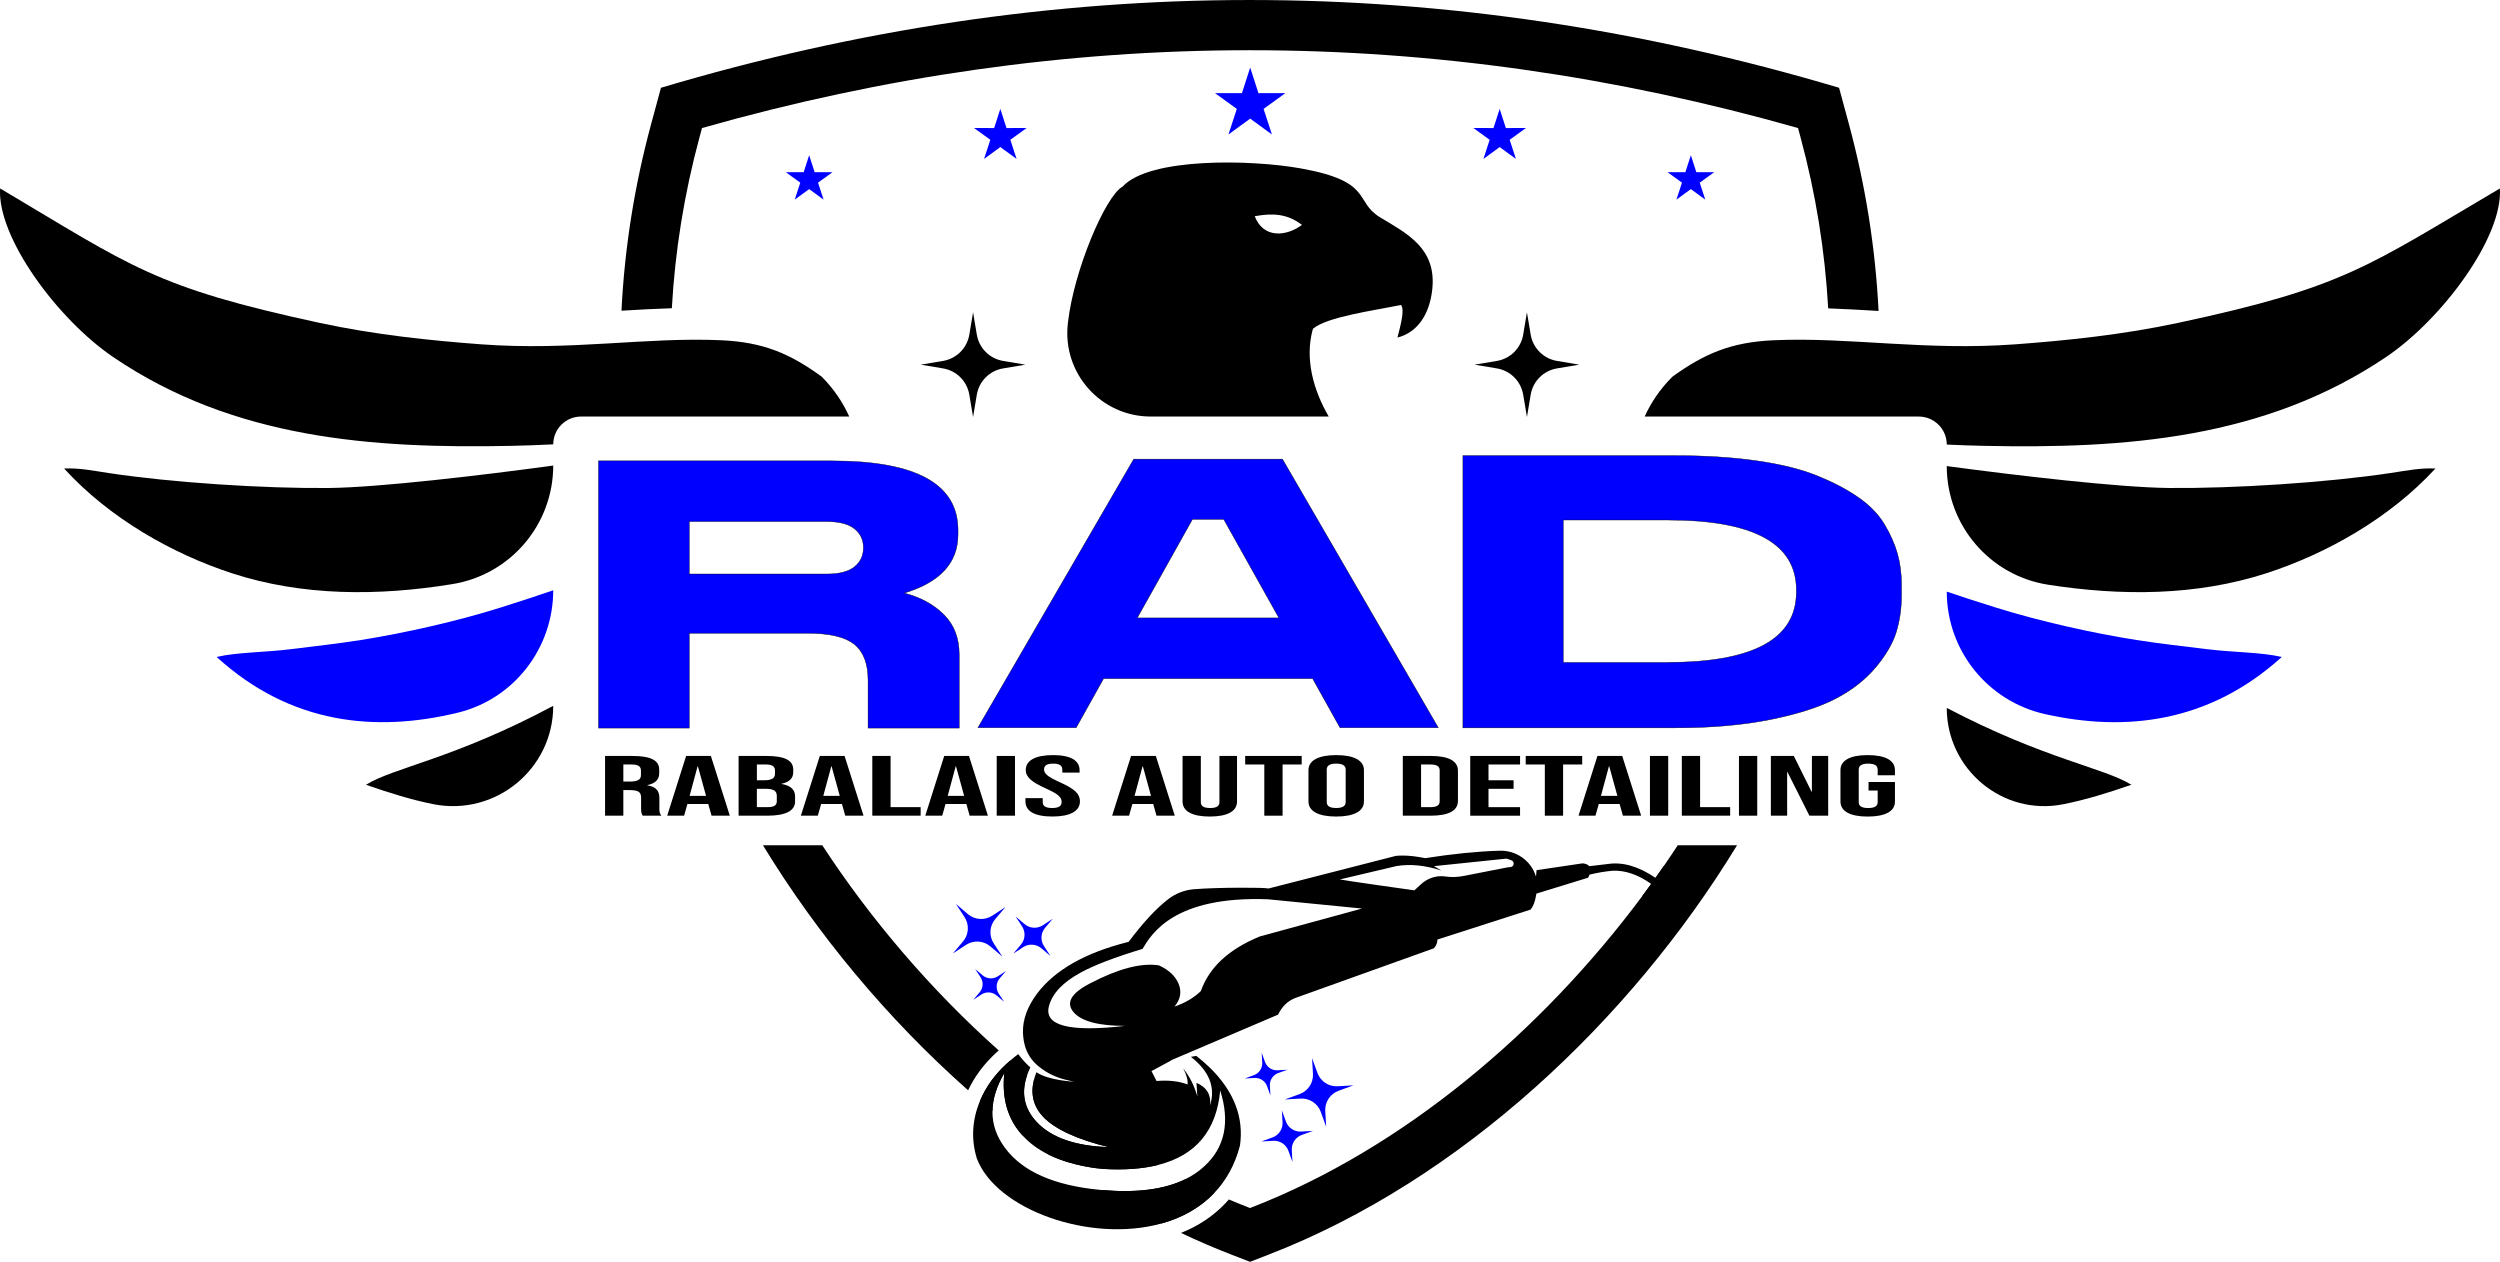 <svg xmlns="http://www.w3.org/2000/svg" id="Layer_2" data-name="Layer 2" viewBox="0 0 1645.69 830.62"><defs><style>      .cls-1 {        stroke: #000;        stroke-miterlimit: 10;        stroke-width: .25px;      }      .cls-1, .cls-2, .cls-3 {        fill: blue;      }      .cls-4, .cls-3 {        fill-rule: evenodd;      }    </style></defs><g id="Layer_1-2" data-name="Layer 1"><g><g><path class="cls-4" d="M1210.61,57.77l6.39,23.57c11.13,41.07,17.58,82.32,19.62,123.35-11.05-.65-22.11-1.3-33.17-1.7-2.09-37.61-8.11-75.39-18.31-113.02l-1.54-5.68c-240.43-68.25-481.08-68.35-721.49,0l-1.54,5.69c-10.19,37.59-16.21,75.35-18.31,112.92-11.06.34-22.11.98-33.16,1.63,2.05-40.98,8.49-82.17,19.61-123.18l6.39-23.57c258.42-77.06,516.93-76.99,775.53,0h0ZM780.26,776.25c-13.7,6.75-31.98,9.12-54.84,7.12,12.85,7.89,25.95,15.25,39.27,22,13.22-3.7,25.23-10.2,34.59-20.03-6.39-2.87-12.73-5.91-19.02-9.09ZM1104.42,556.42c-2.9,4.44-5.87,8.86-8.9,13.26-1.89,2.75-3.8,5.48-5.74,8.21-.94,1.33-1.89,2.65-2.85,3.97-1.95,2.7-3.92,5.39-5.92,8.07-65.84,88.51-156.9,166.06-257.58,205.06l-.58.23-.58-.23c-4.47-1.73-8.91-3.54-13.34-5.42-.77.91-1.59,1.81-2.42,2.68-7.93,8.32-17.68,14.81-29.09,19.35,10.85,5.15,21.83,9.88,32.93,14.18l12.5,4.84,12.51-4.84c126.22-48.9,237.88-154.17,308.1-269.36h-39.04ZM541.28,556.42h-39.04c35.55,58.32,81.73,114.1,135.04,161.3,4.31-9.11,10.51-17.41,18.45-24.72.62-.57,1.18-1.07,1.7-1.53-44.9-40.05-84.41-86.47-116.15-135.05ZM680.55,711.13c-2.26,9.25-.21,17.28,6.17,24.09,7.86,8.14,22.22,14.77,43.07,19.9-21.84-.68-37.63-6.18-47.35-16.5-8.32-8.88-10.41-19.22-6.25-31.05-3.76-3.1-7.48-6.24-11.17-9.43-.86.72-1.69,1.46-2.51,2.21-7.77,7.16-13.56,15.24-17.36,24.24,2.7,2.32,5.42,4.61,8.15,6.88.1-7.97,2.7-16.36,7.83-25.16-1.75,16.52,2.1,30.08,11.57,40.67l.04.04c5.85,4.5,11.77,8.89,17.76,13.17,8.36,4.09,18.44,6.99,30.24,8.71.69.11,2.61.31,5.77.6,13.87.79,25.87-.11,35.99-2.68-28.58-15.88-56.04-34.69-81.95-55.69Z"></path><g><g><polygon class="cls-3" points="987.2 71.68 991.27 84.29 1004.51 84.26 993.78 92.03 997.9 104.62 987.2 96.81 976.5 104.62 980.61 92.03 969.88 84.26 983.13 84.29 987.2 71.68"></polygon><polygon class="cls-3" points="658.49 71.68 662.56 84.29 675.81 84.26 665.08 92.03 669.2 104.62 658.49 96.81 647.79 104.62 651.91 92.03 641.18 84.26 654.43 84.29 658.49 71.68"></polygon></g><g><polygon class="cls-3" points="1113.05 102.18 1109.43 113.37 1097.68 113.35 1107.2 120.24 1103.55 131.41 1113.05 124.48 1122.54 131.41 1118.89 120.24 1128.41 113.35 1116.66 113.37 1113.05 102.18"></polygon><polygon class="cls-3" points="532.65 102.18 529.04 113.37 517.28 113.35 526.8 120.24 523.15 131.41 532.65 124.48 542.14 131.41 538.49 120.24 548.02 113.35 536.26 113.37 532.65 102.18"></polygon></g><polygon class="cls-3" points="822.97 44.47 828.41 61.33 846.13 61.3 831.78 71.69 837.29 88.53 822.97 78.09 808.65 88.53 814.16 71.69 799.81 61.3 817.53 61.33 822.97 44.47"></polygon></g><g><g><path class="cls-4" d="M42.19,308.41c29.88,32.76,71.33,56.17,110.53,68.96,46.33,15.12,96.31,15.11,145.23,7.11,38.2-6.25,66.23-39.31,66.23-78.02h0c-45.73,6.26-114.74,14.48-148,14.78-42.21.38-102.83-3.5-144.62-9.84-11-1.67-19.1-3.4-29.37-2.99Z"></path><path class="cls-4" d="M559.04,274.2c-4.15-9.1-9.81-17.87-18.16-26.26-20.86-15.17-38.37-22.73-66.19-23.97-49.19-2.22-98.89,7.08-157.89,2.69-33.33-2.48-69.96-6.27-106.27-14.09C101.36,189.04,86.89,175.55.07,124.04c-2.02,32.03,37.62,85.93,74.3,110.91,79.48,54.12,171.21,60.46,262.63,58.54,8.35-.18,17.53-.49,27.19-.98h0c0-10.11,8.2-18.31,18.31-18.31h176.55Z"></path><path class="cls-3" d="M364.19,388.57c-9.84,3.38-21.03,7.07-34.25,11.24-29.11,9.19-63.96,16.99-92.4,21.5-15.33,2.43-30.83,4.12-46.11,6.03-17.2,2.15-35.23,1.95-48.83,5.12,48.76,44.46,104.83,49.77,158.71,36.7,37.03-8.98,62.87-42.5,62.87-80.6h0Z"></path><path class="cls-4" d="M240.93,516.6c15.41,5.39,29.92,9.87,44.09,12.73,40.92,8.25,79.16-22.96,79.16-64.7h0c-65.28,34.89-105.16,40.62-123.26,51.97Z"></path></g><path class="cls-4" d="M1603.19,308.41c-30.1,32.76-71.85,56.17-111.32,68.96-45.86,14.86-95.27,15.11-143.74,7.52-38.39-6.02-66.63-39.21-66.63-78.08h0c46.04,6.21,113.58,14.13,146.45,14.42,42.52.38,103.56-3.5,145.65-9.84,11.08-1.67,19.24-3.4,29.58-2.99Z"></path><path class="cls-4" d="M1082.64,274.2c4.18-9.1,9.89-17.87,18.3-26.26,21.01-15.17,38.65-22.73,66.66-23.97,49.54-2.22,99.6,7.08,159.03,2.69,33.57-2.48,70.46-6.27,107.03-14.09,109.94-23.52,124.52-37.01,211.96-88.52,2.04,32.03-37.89,85.93-74.83,110.91-80.06,54.12-172.44,60.46-264.51,58.54-7.66-.16-16-.43-24.77-.85h0c0-10.18-8.25-18.44-18.44-18.44h-180.43Z"></path><path class="cls-3" d="M1281.51,389.46c9.27,3.14,19.72,6.54,31.88,10.35,29.32,9.19,64.42,16.99,93.06,21.5,15.44,2.43,31.05,4.12,46.44,6.03,17.32,2.15,35.48,1.95,49.18,5.12-47.94,43.4-102.89,49.5-155.96,37.6-37.74-8.46-64.6-41.93-64.6-80.61h0Z"></path><path class="cls-4" d="M1403.03,516.6c-15.72,5.46-30.51,9.99-44.97,12.84-39.7,7.84-76.56-22.97-76.56-63.44h0c64.2,33.66,103.55,39.4,121.53,50.59Z"></path></g><path class="cls-4" d="M874.67,274.2c-9.93-17.08-16.02-37.9-10.41-57.74,9.09-7.81,38.93-11.84,58-15.72,2.66,3.44-.58,14.34-2.36,21.47,13.05-3.28,21.07-15.06,22.91-31.54,3.06-27.44-16.96-37.06-34.36-47.63-17.33-10.53-4.11-23.57-52.21-32.19-32.67-5.86-99.63-7.34-117.28,12.01-11.2,5.97-32.07,55.12-35.93,89.31-.04.32-.07.63-.11.95-3.67,32.57,21.82,61.08,54.59,61.08h117.16ZM825.96,142.33c11.95-2.16,21.44-1.65,31.09,5.71-9.9,7.45-25.32,9.38-31.09-5.71Z"></path></g><g><path d="M398.3,497.62h17.82c12.47,0,17.82,2.98,17.82,9.05v2.42c0,4.04-2.52,6.63-7.87,7.75v.11c6.01.95,7.98,3.88,7.98,8.31v6.91c0,1.91.11,3.31,1.31,4.78h-12.25c-.66-1.01-1.09-1.63-1.09-4.83v-7.19c0-3.65-2.08-4.83-7.54-4.83h-4.15v16.85h-12.03v-39.32ZM414.7,514.47c4.48,0,7.22-1.01,7.22-4.16v-3.03c0-2.81-1.86-4.04-6.12-4.04h-5.47v11.23h4.37Z"></path><path d="M451.66,497.62h16.29l12.47,39.32h-12.03l-2.19-7.81v.11h-13.67l-2.19,7.7h-11.15l12.47-39.32ZM464.78,523.91l-5.36-19.44h-.22l-5.25,19.44h10.83Z"></path><path d="M486.2,497.62h18.15c12.47,0,17.82,2.98,17.82,9.05v1.57c0,4.04-2.41,6.57-7.76,7.7v.11c6.45,1.12,8.97,4.04,8.97,8.2v3.37c0,6.07-6.23,9.33-18.26,9.33h-18.92v-39.32ZM502.93,513.63c4.48,0,7.22-1.01,7.22-4.16v-2.19c0-2.81-1.86-4.04-6.12-4.04h-5.79v10.39h4.7ZM505.12,531.33c4.05,0,6.23-.95,6.23-3.88v-3.43c0-3.65-2.3-4.78-7.76-4.78h-5.36v12.08h6.89Z"></path><path d="M539.67,497.62h16.29l12.47,39.32h-12.03l-2.19-7.81v.11h-13.67l-2.19,7.7h-11.15l12.47-39.32ZM552.79,523.91l-5.36-19.44h-.22l-5.25,19.44h10.83Z"></path><path d="M574.22,497.62h12.03v33.71h19.79v5.62h-31.82v-39.32Z"></path><path d="M621.56,497.62h16.29l12.47,39.32h-12.03l-2.19-7.81v.11h-13.67l-2.19,7.7h-11.15l12.47-39.32ZM634.68,523.91l-5.36-19.44h-.22l-5.25,19.44h10.83Z"></path><path d="M656.11,497.62h12.03v39.32h-12.03v-39.32Z"></path><path d="M675.02,527.62v-2.25h11.37v2.7c0,2.81,2.41,3.82,6.23,3.82s6.23-1.01,6.23-3.93c0-3.26-2.41-5.34-10.28-8.88-10.06-4.55-13.34-7.75-13.34-12.25,0-6.18,6.23-9.77,17.93-9.77s17.5,3.6,17.5,9.89v1.63h-11.37v-2.02c0-2.81-2.19-3.88-6.01-3.88s-6.01,1.07-6.01,3.76c0,2.86,2.51,4.94,10.39,8.48,10.06,4.55,13.23,7.7,13.23,12.58,0,6.4-6.34,10-18.15,10s-17.71-3.6-17.71-9.89Z"></path><path d="M744.56,497.62h16.29l12.47,39.32h-12.03l-2.19-7.81v.11h-13.67l-2.19,7.7h-11.15l12.47-39.32ZM757.68,523.91l-5.36-19.44h-.22l-5.25,19.44h10.83Z"></path><path d="M778.45,527.62v-30h12.03v30.45c0,2.81,2.3,3.82,6.12,3.82s6.12-1.01,6.12-3.82v-30.45h11.59v30c0,6.29-6.12,9.89-17.93,9.89s-17.93-3.6-17.93-9.89Z"></path><path d="M832.25,503.24h-12.57v-5.62h37.18v5.62h-12.57v33.71h-12.03v-33.71Z"></path><path d="M861.33,527.62v-20.67c0-6.29,6.45-9.89,18.26-9.89s18.26,3.6,18.26,9.89v20.67c0,6.29-6.45,9.89-18.26,9.89s-18.26-3.6-18.26-9.89ZM885.82,528.01v-21.46c0-2.81-2.41-3.88-6.23-3.88s-6.23,1.07-6.23,3.88v21.46c0,2.81,2.41,3.88,6.23,3.88s6.23-1.07,6.23-3.88Z"></path><path d="M923.43,497.62h18.37c12.03,0,17.93,3.43,17.93,9.72v19.89c0,6.29-5.9,9.72-17.93,9.72h-18.37v-39.32ZM941.58,531.33c3.83,0,6.12-1.01,6.12-3.82v-20.45c0-2.81-2.3-3.82-6.12-3.82h-6.12v28.09h6.12Z"></path><path d="M967.82,497.62h32.8v5.62h-20.78v10.39h16.51v5.62h-16.51v12.08h20.78v5.62h-32.8v-39.32Z"></path><path d="M1016.91,503.24h-12.57v-5.62h37.18v5.62h-12.57v33.71h-12.03v-33.71Z"></path><path d="M1051.57,497.62h16.29l12.47,39.32h-12.03l-2.19-7.81v.11h-13.67l-2.19,7.7h-11.15l12.46-39.32ZM1064.69,523.91l-5.36-19.44h-.22l-5.25,19.44h10.83Z"></path><path d="M1086.12,497.62h12.03v39.32h-12.03v-39.32Z"></path><path d="M1107.11,497.62h12.03v33.71h19.79v5.62h-31.82v-39.32Z"></path><path d="M1144.72,497.62h12.03v39.32h-12.03v-39.32Z"></path><path d="M1165.72,497.62h15.09l11.7,23.54h.22v-23.54h10.72v39.32h-12.36l-14.43-28.71h-.22v28.71h-10.72v-39.32Z"></path><path d="M1211.53,527.62v-20.67c0-6.29,6.12-9.89,17.93-9.89s17.93,3.6,17.93,9.89v3.37h-11.37v-3.76c0-2.81-2.41-3.88-6.23-3.88s-6.23,1.07-6.23,3.88v21.52c0,2.81,2.41,3.82,6.23,3.82s6.23-1.01,6.23-3.82v-7.7h-6.01v-5.62h17.39v12.87c0,6.29-6.12,9.89-17.93,9.89s-17.93-3.6-17.93-9.89Z"></path></g><g id="Layer0_0_FILL" data-name="Layer0 0 FILL"><path d="M1099.58,575.89c-.08-.36-.17-.72-.28-1.07-.66-2.06-1.97-3.87-3.78-5.14-1.89,2.75-3.8,5.48-5.74,8.21-.01,0-.01-.02-.01-.03-11.17-7.59-21.68-10.62-31.51-9.09l-12.1,1.43c-.77-1.03-2.23-1.66-4.37-1.88l-30.31,4.48-.37,4.3c-.03-.1-.06-.2-.09-.3-3.21-10.32-13.03-17.13-23.83-16.8-14.65.44-31,2.07-49.05,4.9-5.55-1.15-10.49-1.71-14.83-1.71-1.57,0-3.06.07-4.48.22l-83.75,21.46c-2.44-.73-32.93-.82-49.18.49-6.13.5-11.98,2.76-16.86,6.51-7.86,6.03-16.57,15.43-26.15,28.18l-.15-.02c-28.26,7.07-48.31,18.44-60.15,34.13-6.33,8.54-9.4,17.03-9.21,25.48.13,3.85.74,7.35,1.83,10.51,1.89,5.12,5.05,9.32,9.48,12.59,4.89,3.79,10.44,6.46,16.65,7.99,2.36.67,5.8,1.34,5.8,1.34,0,0-17.04-.8-24.88-6.25-.72,1.81-1.29,3.58-1.71,5.31-2.26,9.25-.21,17.28,6.17,24.09,7.86,8.14,22.22,14.77,43.07,19.9-21.84-.68-37.63-6.18-47.35-16.5-8.32-8.88-10.41-19.22-6.25-31.05.57-1.62,1.25-3.26,2.05-4.93-2.76-2.39-5.41-5.3-7.97-8.75-1.83,1.39-3.58,2.8-5.25,4.25-.86.72-1.69,1.46-2.51,2.21-7.77,7.16-13.56,15.24-17.36,24.24-.04.09-.08.18-.12.27-5.15,12.53-5.83,25.05-2.06,37.56,12.56,33.8,74.73,56.08,121.72,42.95,13.22-3.7,25.23-10.2,34.59-20.03,7.71-8.07,13.63-18.4,16.96-31.26,2.62-18.39-3.83-35.33-19.34-50.8-2.84-2.77-5.97-5.51-9.4-8.22l-3.56.65c12.09,9.41,16.31,20.04,12.65,31.87.71-6.99-2.29-11.92-8.98-14.77l.56,8.96c-2-7.12-5.1-13.26-9.32-18.43,2.19,4.02,3.15,7.53,2.88,10.52-5.86-2.18-12.66-2.93-20.4-2.26l-3.34-6.53,12.79-6.89.19-.27,70.34-30c2.65-5.45,6.47-9.11,11.48-11l91.04-32.65c1.53-1.6,2.33-3.53,2.4-5.79l61.23-19.68c1.79-2.01,3.04-5.23,3.74-9.65.05-.26.09-.55.14-.88l34.1-10.5.9-1.97c.23-.03.44-.1.64-.2,4.73-1.13,9.57-1.93,14.5-2.41,8.29-.37,16.77,2.52,25.45,8.68-1.95,2.7-3.92,5.39-5.92,8.07.04.03.09.06.13.09.07.04.14.09.21.13.28.19.55.4.83.61l.3.22c1.75,1.28,3.83,1.93,5.91,1.93,1.95,0,3.89-.57,5.58-1.7,4.81-3.24,6.91-8.97,5.61-15.32ZM803.22,717.79c6.59,20.86,3.11,37.51-10.44,49.94-3.63,3.36-7.81,6.2-12.52,8.52-13.7,6.75-31.98,9.12-54.84,7.12-.44-.04-.89-.08-1.34-.12-30.02-2.84-50.81-11.98-62.35-27.39-5.74-7.65-8.55-15.78-8.43-24.39.1-7.97,2.7-16.36,7.83-25.16-1.74,16.46,2.07,29.98,11.46,40.55.05.05.09.11.15.16,4.64,5.27,10.56,9.66,17.76,13.17,8.36,4.09,18.44,6.99,30.24,8.71.69.11,2.61.31,5.77.6,13.87.79,25.87-.11,35.99-2.68,24.79-6.29,38.36-22.64,40.72-49.03ZM829.29,616.44c-20.35,8.35-33.28,20.33-38.79,35.94-4.46,4.36-10.25,7.77-17.37,10.24,3.94-4.71,4.86-9.67,2.76-14.91-2.11-5.14-6.44-9.22-12.99-12.23-11.65-1.81-26.79,2.16-45.44,11.9-12.32,6.41-15.94,12.67-10.87,18.76,5.07,6.1,16.42,9.16,34.06,9.18-36.84,4.22-53.55-.12-50.15-13.02,2.2-8.38,9.2-15.76,21.02-22.15,8.86-4.84,22.39-10.01,40.58-15.52,6.02-10.03,20.77-34.9,82.45-32.67l62.03,6.11-67.29,18.37ZM994.09,570.8h-.16c-.62.02-1.25.1-1.86.22l-28.35,5.56c-4.04.8-8.19,1-12.27.39-.25-.04-.5-.07-.76-.1-5.56-.61-11.09,1.36-15.21,5.14l-4.43,4.07s-46.72-6.53-49.05-7.17l37.3-8.81c8.98-1.49,18.8-.52,29.46,2.91l-4.82-2.85,47.67-4.95c1.25.33,2.41.73,3.48,1.2,2.25,1,1.46,4.35-1,4.39Z"></path></g><g><path class="cls-1" d="M631.43,430.82v48.46h-60v-31.44c0-10.88-2.99-18.75-8.98-23.64-5.99-4.89-16.24-7.33-30.77-7.33h-77.95v62.41h-59.74v-175.89h153.85c55.21,0,82.82,15.21,82.81,45.63v2.83c0,18.6-11.79,31.44-35.38,38.54,10.77,2.84,19.49,7.61,26.16,14.3,6.66,6.7,10,15.41,10,26.13ZM568.35,360.36c0-5.04-1.97-9.14-5.9-12.29-3.93-3.15-10-4.73-18.2-4.73h-90.51v34.52h90.51c8.21,0,14.27-1.58,18.2-4.73s5.9-7.33,5.9-12.53v-.24Z"></path><path class="cls-1" d="M946.79,479.03h-64.7l-18.04-32.32h-137.59l-18.04,32.32h-64.69l102.58-176.81h97.9l102.58,176.81ZM748.62,406.78h93.26l-36.34-64.93h-20.57l-36.34,64.92h0Z"></path><path class="cls-1" d="M1102.8,299.92c19.66,0,37.44,1.12,53.32,3.37,15.88,2.25,29.12,5.5,39.71,9.76,10.59,4.26,19.66,8.99,27.23,14.21,7.56,5.22,13.33,11.12,17.3,17.7,3.97,6.58,6.85,13.05,8.65,19.39,1.8,6.34,2.7,13.13,2.7,20.35v7.23c0,8.51-1.13,16.5-3.4,23.97-2.27,7.47-6.76,15.21-13.47,23.24-6.71,8.03-15.36,14.86-25.95,20.47-10.59,5.62-24.96,10.28-43.11,13.97-18.15,3.69-39.04,5.54-62.68,5.54h-140.1v-179.21h139.81ZM1029.06,436.02h68.63c56.53,0,84.8-15.42,84.8-46.25v-1.45c0-30.67-28.27-46.01-84.8-46.01h-68.63v93.7Z"></path></g><g><path d="M643.02,220.31l-2.47-14.72-2.47,14.72c-1.49,8.85-8.42,15.78-17.27,17.27l-14.72,2.47,14.72,2.47c8.85,1.49,15.78,8.42,17.27,17.27l2.47,14.72,2.47-14.72c1.49-8.85,8.42-15.78,17.27-17.27l14.72-2.47-14.72-2.47c-8.85-1.49-15.78-8.42-17.27-17.27Z"></path><path d="M1007.62,220.31l-2.47-14.72-2.47,14.72c-1.49,8.85-8.42,15.78-17.27,17.27l-14.72,2.47,14.72,2.47c8.85,1.49,15.78,8.42,17.27,17.27l2.47,14.72,2.47-14.72c1.49-8.85,8.42-15.78,17.27-17.27l14.72-2.47-14.72-2.47c-8.85-1.49-15.78-8.42-17.27-17.27Z"></path></g><path class="cls-2" d="M864.29,706.84l-.6-10.35,3.53,9.75c2.02,5.58,7.46,9.17,13.39,8.82l10.35-.6-9.75,3.53c-5.58,2.02-9.17,7.46-8.82,13.39l.6,10.35-3.53-9.75c-2.02-5.58-7.46-9.17-13.39-8.82l-10.35.6,9.75-3.53c5.58-2.02,9.17-7.46,8.82-13.39ZM848.15,757.59l2.65,7.32-.45-7.78c-.26-4.45,2.44-8.54,6.63-10.05l7.32-2.65-7.78.45c-4.45.26-8.54-2.44-10.05-6.63l-2.65-7.32.45,7.78c.26,4.45-2.44,8.54-6.63,10.05l-7.32,2.65,7.78-.45c4.45-.26,8.54,2.44,10.05,6.63ZM836.3,721.13l-.37-6.44c-.21-3.68,2.02-7.07,5.49-8.32l6.06-2.19-6.44.37c-3.68.21-7.07-2.02-8.32-5.49l-2.19-6.06.37,6.44c.21,3.68-2.02,7.07-5.49,8.32l-6.06,2.19,6.44-.37c3.68-.21,7.07,2.02,8.32,5.49l2.19,6.06Z"></path><path class="cls-2" d="M635.91,621.98l-8.68,5.67,6.71-7.91c3.84-4.52,4.24-11.03,1-16l-5.67-8.68,7.91,6.71c4.52,3.84,11.03,4.24,16,1l8.68-5.67-6.71,7.91c-3.84,4.52-4.24,11.03-1,16l5.67,8.68-7.91-6.71c-4.52-3.84-11.03-4.24-16-1ZM687.97,610.75l5.04-5.94-6.52,4.26c-3.73,2.44-8.62,2.13-12.02-.75l-5.94-5.04,4.26,6.52c2.44,3.73,2.13,8.62-.75,12.02l-5.04,5.94,6.52-4.26c3.73-2.44,8.62-2.13,12.02.75l5.94,5.04-4.26-6.52c-2.44-3.73-2.13-8.62.75-12.02ZM662.22,639.16l-5.4,3.52c-3.09,2.02-7.13,1.76-9.95-.62l-4.92-4.17,3.52,5.4c2.02,3.09,1.76,7.13-.62,9.95l-4.17,4.92,5.4-3.52c3.09-2.02,7.13-1.76,9.95.62l4.92,4.17-3.52-5.4c-2.02-3.09-1.76-7.13.62-9.95l4.17-4.92Z"></path></g></g></svg>